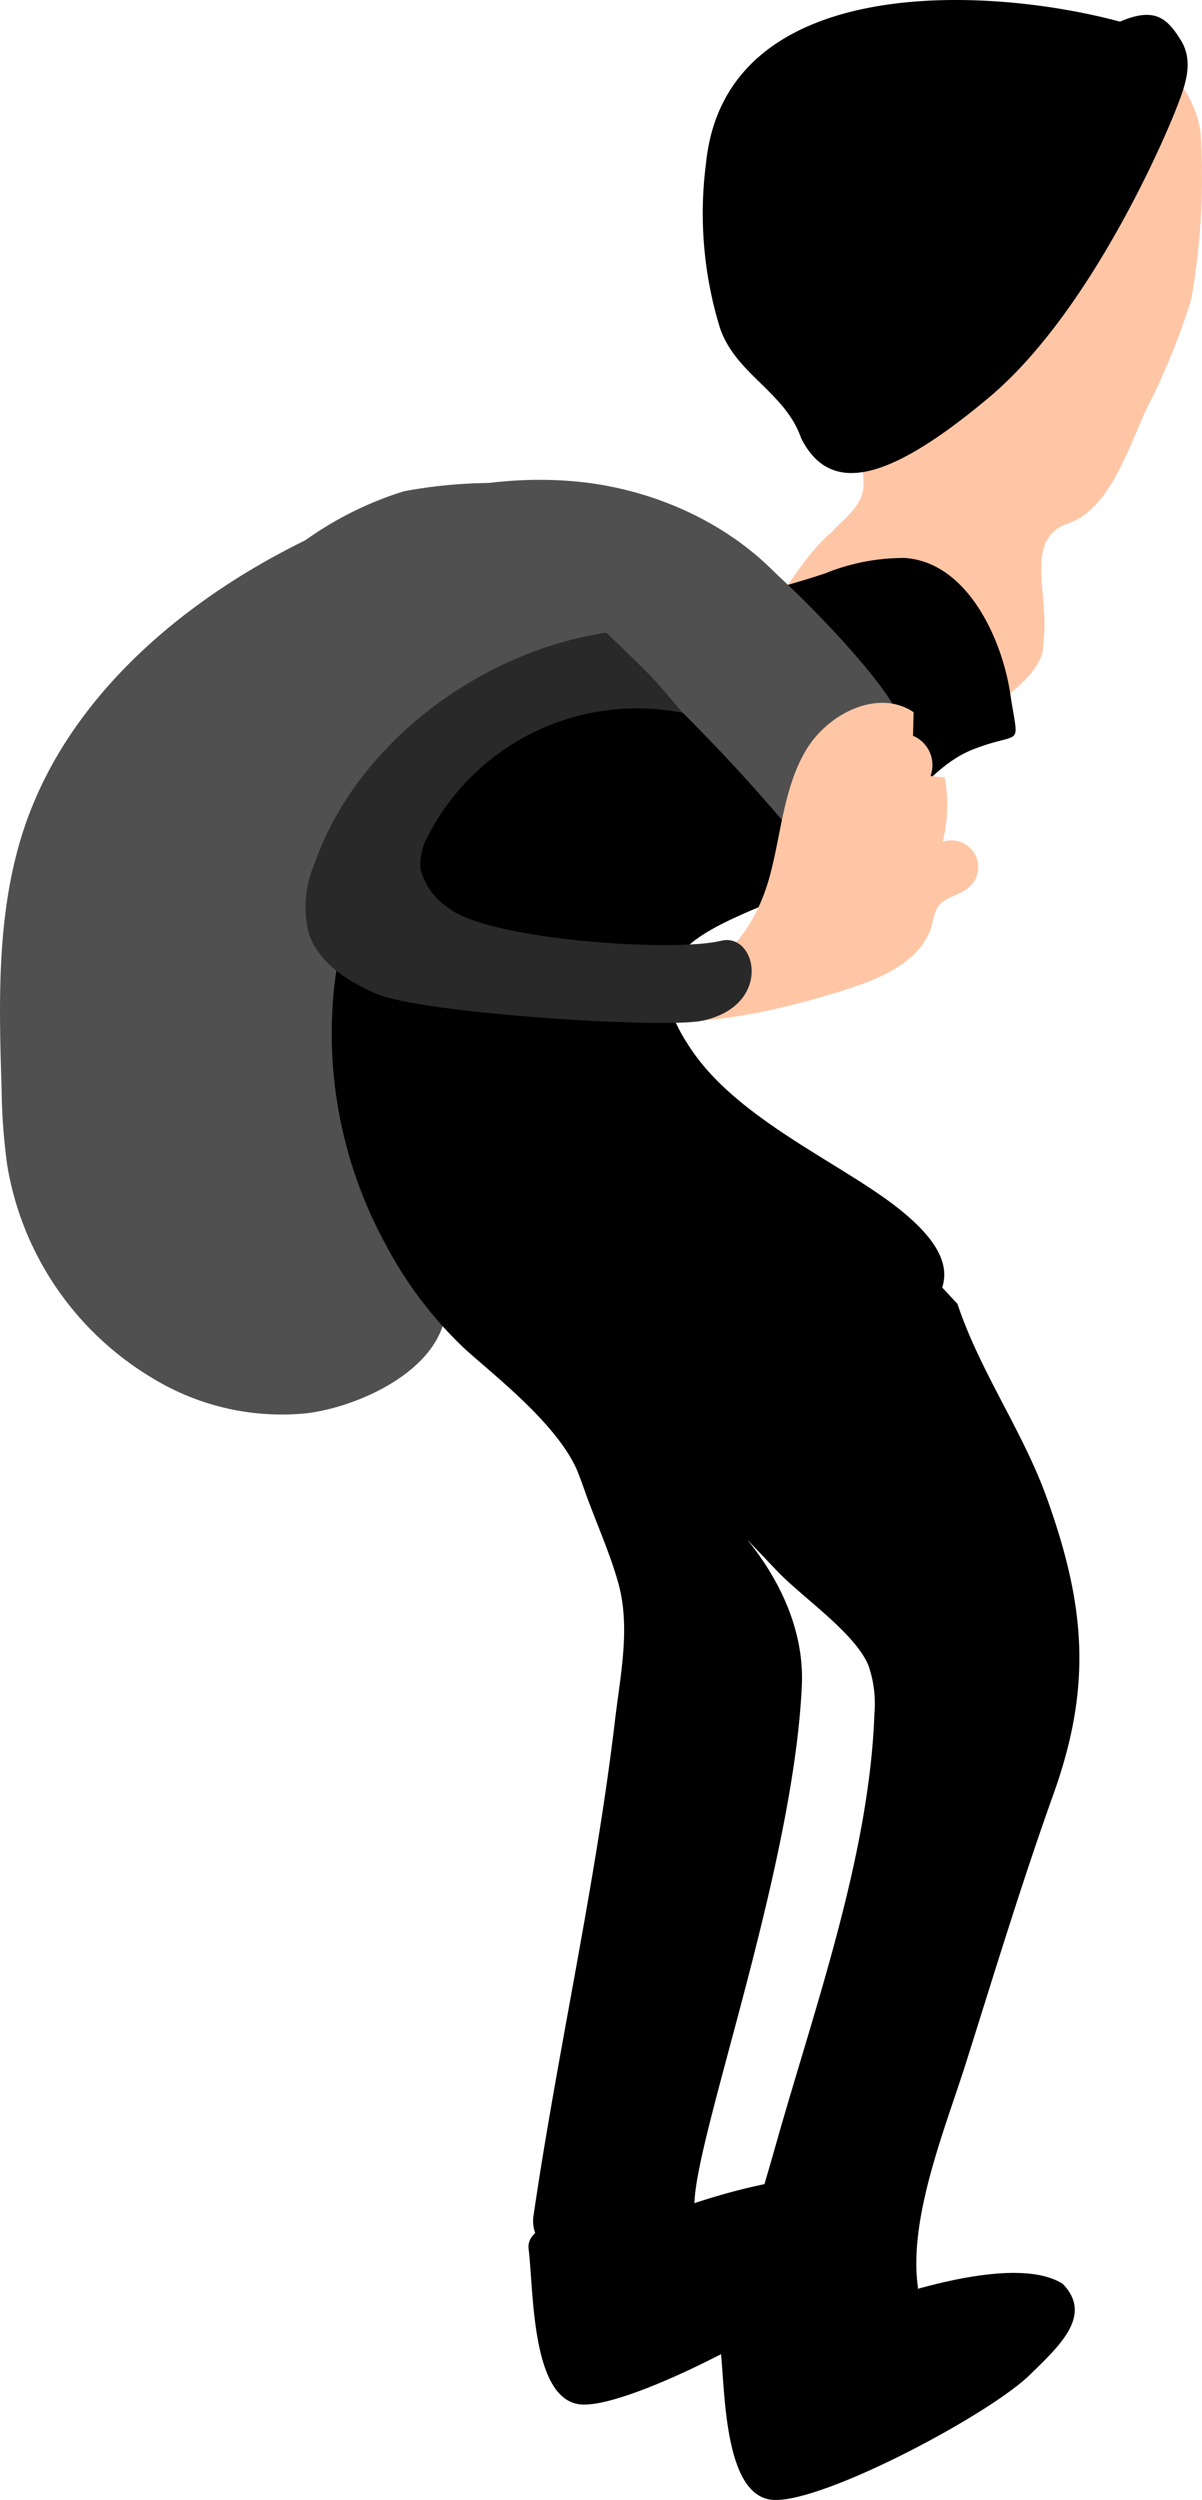 <svg xmlns="http://www.w3.org/2000/svg" width="60.791" height="126.396" viewBox="0 0 60.791 126.396">
  <g id="creep" transform="translate(0 0)">
    <path id="Pfad_3646" data-name="Pfad 3646" d="M572.447,732.268a12.562,12.562,0,0,1-7.77-1.768,15.474,15.474,0,0,1-7.356-10.734,30.417,30.417,0,0,1-.291-3.91c-.141-4.472-.264-9.06,1.182-13.293,2.118-6.2,7.392-10.883,13.191-13.933,4.523-2.379,9.623-3.954,14.71-3.47s10.122,3.3,12.371,7.885a1.682,1.682,0,0,1,.225,1.222,1.83,1.83,0,0,1-.91.883,52.21,52.21,0,0,0-10.655,8.368,23.515,23.515,0,0,0-4.621,6.215,28.7,28.7,0,0,0-2.122,8.655c-.38,2.882-.023,7.233-1.219,9.858C578.132,730.548,574.771,731.983,572.447,732.268Z" transform="translate(-556.949 -660.813)" fill="#505050"/>
    <g id="Gruppe_1194" data-name="Gruppe 1194" transform="translate(35.542 0)">
      <path id="Pfad_1268" data-name="Pfad 1268" d="M608.118,694.283c.39-2.428-1.053-5.3,1.274-6.1s3.209-4.466,4.245-6.351a35.611,35.611,0,0,0,1.971-4.959,35.218,35.218,0,0,0,.476-8.422,5.062,5.062,0,0,0-4.568-4.4c-3.617-.289-14.86,1.274-16.44,3.8-1.036,1.885-.73,5.449.069,7.778a10.147,10.147,0,0,0,.95,4.11l.153,1.783c.7,1.138,1.342,1.681,2.037,2.819a2.19,2.19,0,0,1,.747,1.732c.1,1.189-1.037,1.885-1.58,2.531-1.681,1.343-3.858,5.366-3.858,5.366s1.127,4.679,3.593,5.516,7.024-1.881,7.024-1.881l1.188-.1C606.539,696.813,608.221,695.472,608.118,694.283Z" transform="translate(-590.906 -661.724)" fill="#ffc6a6"/>
      <path id="Pfad_1273" data-name="Pfad 1273" d="M615.193,663.845c.7,1.138.2,2.378-.289,3.617s-4.239,10.113-9.406,14.448-8.062,4.932-9.506,2.063c-.8-2.326-3.3-3.229-4.1-5.558a19.667,19.667,0,0,1-.713-8.321c.967-9.663,14.2-9,20.939-7.18,1.732-.747,2.378-.2,3.073.934Z" transform="translate(-591.017 -661.819)"/>
    </g>
    <path id="Pfad_3647" data-name="Pfad 3647" d="M590.57,691.742c-3.9,1.108-7.794,2.475-10.454,4.893a22.694,22.694,0,0,0-6.986,14.163,22.264,22.264,0,0,0,2.636,12.783,20.2,20.2,0,0,0,3.98,5.251c1.523,1.389,4.9,3.954,5.808,6.435.625,1.713,4.932-1.036,8.7-3.084,6.97-3.786,13.365-5.787,7.383-10.48-2.822-2.215-7.867-4.378-10.289-7.8-4.108-5.814,2.033-6.487,6.871-8.985,2.767-1.429,4.414-5.274,7.259-6.384,2.537-.989,2.3.073,1.872-2.8-.407-2.735-2.145-6.637-5.315-6.873a10.536,10.536,0,0,0-4.046.778C595.758,690.381,593.163,691,590.57,691.742Z" transform="translate(-556.254 -660.65)"/>
    <path id="Pfad_3648" data-name="Pfad 3648" d="M580.242,689.037a7.761,7.761,0,0,0-3.843-.344,12.768,12.768,0,0,1-2.71.664c-.934,0-2.187-.33-1.943-1.231a17.5,17.5,0,0,1,5-2.483,24.618,24.618,0,0,1,9.465.084,22.657,22.657,0,0,1,6.516,1.878c2.029,1.015,8.072,7.185,8.978,9.265-.316-.726-4.7,6.35-4.94,6.5C593.566,699.379,585.336,690.56,580.242,689.037Z" transform="translate(-556.31 -660.807)" fill="#505050"/>
    <path id="Pfad_3649" data-name="Pfad 3649" d="M590.925,709.311c2.1-.511,3.33-2.713,3.874-4.807s.688-4.346,1.784-6.212,3.659-3.149,5.453-1.939l-.029,1.194a1.609,1.609,0,0,1,.884,2.035l.717.066a7.6,7.6,0,0,1-.1,3.259,1.355,1.355,0,0,1,1.316,2.316c-.484.408-1.243.474-1.583,1.008a2.853,2.853,0,0,0-.265.839c-.461,1.783-2.419,2.676-4.172,3.246-5.19,1.688-11,2.645-16,.47" transform="translate(-555.831 -660.346)" fill="#ffc6a6"/>
    <path id="Pfad_3650" data-name="Pfad 3650" d="M590.823,696.532a11.893,11.893,0,0,0-12.87,6.223,3.052,3.052,0,0,0-.384,1.644,3.343,3.343,0,0,0,1.427,2c1.971,1.6,11.32,2.256,13.788,1.657,1.781-.432,2.638,3.256-.934,4.038-1.947.427-14.227-.364-16.536-1.368-1.452-.631-2.929-1.584-3.406-3.093a5.586,5.586,0,0,1,.311-3.48c2.119-6.071,8.391-10.722,14.75-11.672,0,0,1.21,1.145,1.957,1.891S590.823,696.532,590.823,696.532Z" transform="translate(-556.309 -660.493)" fill="#292929"/>
    <path id="Pfad_1265" data-name="Pfad 1265" d="M609.189,772.524c-2.82-1.8-10.631,1.348-10.631,1.348s-6.965-.413-6.7,1.713.12,7.758,2.726,7.863,11.1-4.433,13.014-6.4C609.141,775.555,610.681,774.063,609.189,772.524Z" transform="translate(-555.439 -657.054)"/>
    <path id="Pfad_1266" data-name="Pfad 1266" d="M599.906,767.9c-2.82-1.8-10.631,1.348-10.631,1.348s-6.965-.412-6.7,1.714.12,7.762,2.726,7.863,11.1-4.433,13.014-6.4C599.858,770.933,601.4,769.442,599.906,767.9Z" transform="translate(-555.84 -657.254)"/>
    <path id="Pfad_1267" data-name="Pfad 1267" d="M582.971,771.513a1.8,1.8,0,0,0,1.481,2.044c2.568.433,7.06.767,6.673-2.285-.349-2.756,4.973-16.949,5.416-26.548.241-5.211-4.309-9.021-4.309-9.021l3.07,3.225c1.259,1.323,3.949,3.136,4.611,4.775a5.883,5.883,0,0,1,.3,2.416c-.255,7.164-3,14.8-4.946,21.664-.708,2.5-1.469,4.994-2.159,7.5-.157.57-1.036,2.576-.645,3.161.533.8,10.474.832,9.936-3.42-.442-3.488,1.422-8,2.446-11.243,1.428-4.519,2.8-9.048,4.417-13.566,1.986-5.533,1.6-9.6-.323-14.97-1.223-3.411-3.38-6.393-4.527-9.832L601.238,722c-.23-.707-.639-.5-1.381-.541l-7.78-2.541a1.856,1.856,0,0,1-.487-.1l-1.572-.552-8.557-2.54a1.813,1.813,0,0,0-2.314,1.966,1.779,1.779,0,0,0,.106.422c2.176,5.6,4.323,11.215,6.353,16.871.533,1.487,1.225,3.012,1.649,4.525.628,2.237.115,4.63-.162,6.956C586.094,754.88,584.2,763.136,582.971,771.513Z" transform="translate(-555.989 -659.49)"/>
    <path id="Pfad_3651" data-name="Pfad 3651" d="M565.039,752.337" transform="translate(-556.599 -657.903)"/>
    <path id="Pfad_3652" data-name="Pfad 3652" d="M565.039,752.337" transform="translate(-556.599 -657.903)"/>
  </g>
</svg>
